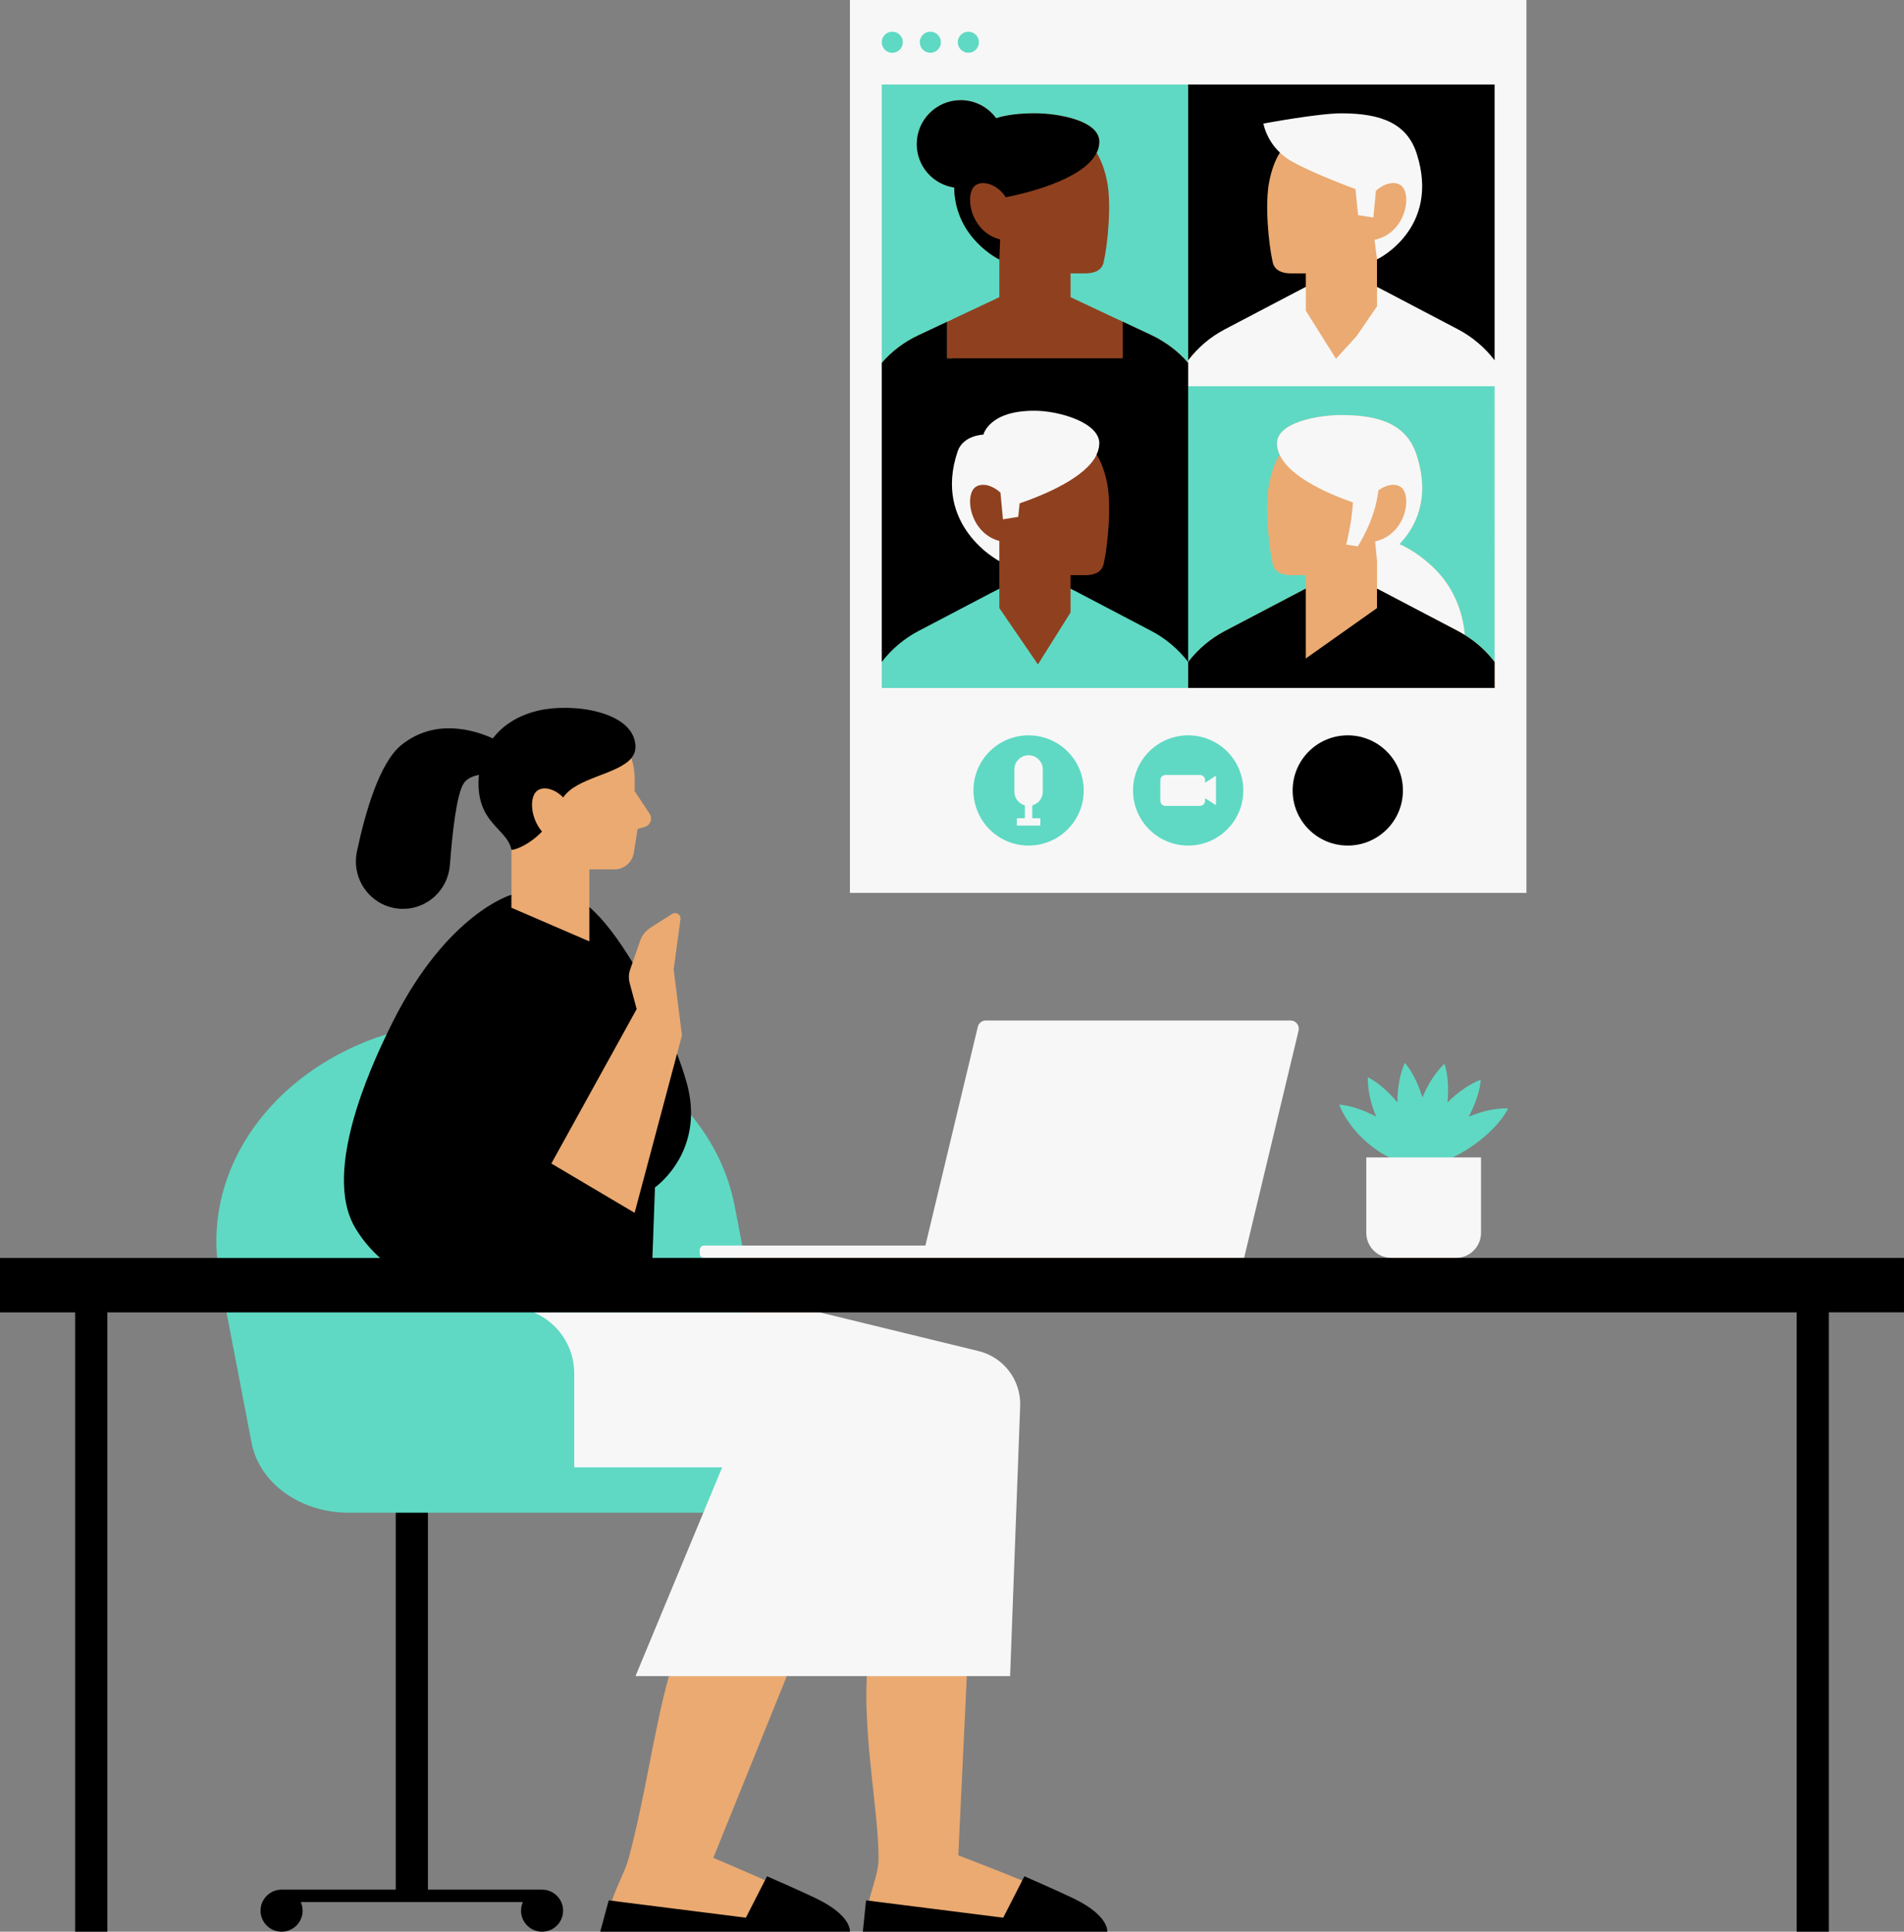 <?xml version="1.0" encoding="UTF-8" standalone="no"?>
<svg
   width="425.932"
   zoomAndPan="magnify"
   viewBox="0 0 319.449 324"
   height="432"
   preserveAspectRatio="xMidYMid"
   version="1.0"
   id="svg26"
   xmlns="http://www.w3.org/2000/svg"
   xmlns:svg="http://www.w3.org/2000/svg">
  <rect x="0" y="0" width="319.449" height="324" fill="#808080" stroke="none"/>
  <defs
     id="defs11">
    <clipPath
       id="7720d2d44f">
      <path
         d="m 1040,279.121 h 319 V 603 h -319 z m 0,0"
         clip-rule="nonzero"
         id="path1" />
    </clipPath>
    <clipPath
       id="0d36c9d91f">
      <path
         d="m 1129,279.121 h 167 V 561 h -167 z m 0,0"
         clip-rule="nonzero"
         id="path2" />
    </clipPath>
    <clipPath
       id="2ba8362e67">
      <path
         d="m 1039.711,293 h 319.5 v 310.121 h -319.5 z m 0,0"
         clip-rule="nonzero"
         id="path3" />
    </clipPath>
  </defs>
  <g
     clip-path="url(#7720d2d44f)"
     id="g12"
     transform="translate(-1039.75,-279.121)">
    <path
       fill="#ebaa71"
       d="m 1358.875,490.434 v 8.48 h -12.609 v 103.883 h -4.75 V 498.914 h -164.238 l -0.078,0.637 26.648,6.496 c 4.066,0.988 6.902,4.738 6.742,8.918 l -1.68,44.969 h -7.258 l -0.016,0.32 h 0.324 l -1.43,30.059 c 0,0 6.473,2.473 10.723,4.227 l -0.148,0.289 c 0.01,0.004 0.016,0.008 0.023,0.012 l 0.277,0.113 0.363,-0.707 c 1.152,0.504 5.598,2.445 7.926,3.57 4.609,2.223 5.367,4.254 5.484,4.98 h -40.305 l 0.473,-4.57 0.449,0.059 0.07,-0.277 c 0,-0.012 0.01,-0.023 0.012,-0.039 l -0.324,-0.039 c 0.731,-2.824 1.598,-4.953 1.598,-7.098 0,-7.898 -2.488,-19.582 -1.98,-30.574 h 0.324 l 0.012,-0.324 h -13.969 l -0.129,0.324 h 0.348 l -12.328,30.469 c 0,0 5.008,2.129 8.68,3.758 l -0.148,0.289 c 0,0.004 0.012,0.008 0.016,0.008 l 0.281,0.125 0.336,-0.66 c 1.156,0.504 5.598,2.445 7.926,3.57 4.609,2.223 5.367,4.254 5.484,4.98 h -41.121 l 1.238,-4.574 0.519,0.066 0.086,-0.254 c 0.01,-0.019 0.016,-0.039 0.023,-0.062 l -0.332,-0.039 c 1.008,-2.98 2.23,-4.961 2.805,-7.102 2.844,-10.621 4.25,-21.59 6.754,-30.574 h 0.336 l 0.09,-0.324 h -5.539 l 11.383,-27.414 h -47.023 v 63.875 c 0,0 19.422,0 19.426,0 1.82,0 3.258,1.438 3.258,3.199 0,1.77 -1.438,3.203 -3.207,3.203 -1.766,0 -3.203,-1.438 -3.203,-3.203 0,-0.453 0.098,-0.898 0.285,-1.316 l 0.207,-0.457 h -38.281 l 0.207,0.457 c 0.191,0.418 0.285,0.863 0.285,1.316 0,1.77 -1.438,3.203 -3.203,3.203 -1.766,0 -3.203,-1.438 -3.203,-3.203 0,-1.766 1.438,-3.199 3.203,-3.199 h 19.477 v -63.875 h -8.266 c -7.957,0 -14.656,-4.812 -15.93,-11.441 l -4.258,-22.164 h -20.586 v 103.883 h -4.75 V 498.914 h -12.609 v -8.48 h 36.461 l -0.031,-0.352 c -1.457,-16.238 10.148,-31.531 28.223,-37.191 l 0.137,-0.043 0.059,-0.125 c 0.387,-0.797 0.766,-1.562 1.133,-2.293 8.699,-17.172 18.84,-20.68 19.48,-20.887 h 0.019 v -7.922 c 0.01,0.043 0.129,0.047 0.324,0.008 v -0.043 l -0.01,-0.031 c -0.305,-1.43 -1.246,-2.438 -2.242,-3.508 -1.68,-1.801 -3.586,-3.84 -3.227,-8.652 l 0.031,-0.277 0.039,-0.43 -0.426,0.082 c -1.293,0.254 -2.215,0.762 -2.734,1.512 -1.016,1.469 -1.824,6.141 -2.402,13.891 -0.297,3.965 -3.609,7.066 -7.551,7.066 -2.277,0 -4.414,-1.02 -5.859,-2.801 -1.465,-1.809 -2.031,-4.156 -1.547,-6.438 1.363,-6.453 3.742,-14.758 7.324,-17.652 2.254,-1.82 4.883,-2.746 7.816,-2.746 2.898,0 5.523,0.906 7.211,1.664 l 0.234,0.105 0.156,-0.203 c 1.707,-2.242 4.301,-3.816 7.496,-4.551 1.262,-0.293 2.746,-0.445 4.297,-0.445 5.488,0 11.188,1.824 11.547,5.91 0.066,0.746 -0.133,1.395 -0.609,1.98 l -0.109,0.141 0.055,0.168 c 0.019,0.055 0.031,0.109 0.051,0.168 0.086,-0.09 0.18,-0.176 0.258,-0.273 0.355,1.074 0.555,2.219 0.555,3.414 v 2.145 l 2.5,3.766 c 0.551,0.832 0.137,1.961 -0.824,2.234 l -1.188,0.34 -0.629,3.984 c -0.25,1.609 -1.641,2.797 -3.273,2.797 h -4.191 v 6.75 c 2.102,1.852 4.508,4.961 6.977,9.035 l 0.141,0.23 0.137,-0.398 1.262,-3.637 c 0.316,-0.91 0.93,-1.688 1.746,-2.207 l 3.625,-2.309 c 0.633,-0.402 1.453,0.074 1.414,0.824 l -1.156,8.496 1.391,11.051 -0.824,3.094 -0.148,0.543 c 0.59,1.578 1.078,3.035 1.438,4.324 0.516,1.824 0.762,3.633 0.734,5.375 v 0.117 l 0.078,0.094 c 3.758,4.551 6.199,9.645 7.254,15.141 l 1.324,6.891 h 31.25 l 8.859,-36.941 c 0.113,-0.477 0.535,-0.809 1.023,-0.809 h 51.133 c 0.324,0 0.629,0.145 0.828,0.398 0.203,0.258 0.273,0.586 0.199,0.902 l -9.238,38.523 h 25.117 v -0.648 c -2.141,-0.008 -3.883,-1.75 -3.883,-3.891 V 473.574 h 3.547 L 1273,472.961 c -3.438,-1.688 -6.609,-4.926 -8.051,-8.184 1.559,0.191 3.543,0.875 5.543,1.918 l 0.805,0.418 -0.355,-0.832 c -0.848,-1.992 -1.328,-4.078 -1.371,-5.934 1.371,0.77 2.941,2.16 4.391,3.891 l 0.578,0.695 -0.01,-0.906 c -0.02,-2.164 0.336,-4.273 1.008,-6.008 0.969,1.238 1.887,3.125 2.562,5.281 l 0.27,0.863 0.34,-0.84 c 0.812,-2.008 1.949,-3.824 3.231,-5.168 0.422,1.512 0.547,3.605 0.348,5.852 l -0.082,0.906 0.637,-0.648 c 1.52,-1.547 3.262,-2.785 4.965,-3.539 -0.191,1.562 -0.875,3.547 -1.922,5.543 l -0.418,0.801 0.832,-0.352 c 1.988,-0.844 4.086,-1.328 5.941,-1.371 -1.527,2.723 -5.254,5.922 -8.93,7.609 l 0.137,0.617 h 4.461 v 12.32 c 0,2.141 -1.742,3.887 -3.883,3.891 v 0.648 z m -63.348,-210.988 h -112.855 v 149.113 h 112.855 z m 0,0"
       fill-opacity="1"
       fill-rule="nonzero"
       id="path12" />
  </g>
  <path
     fill="#8f411f"
     d="M 194.68,24.73 V 113.074 H 159.832 V 60.102 h -0.926 v -6.137 c 0.312,-0.145 0.621,-0.289 0.926,-0.434 v -28.801 z m 0,0"
     fill-opacity="1"
     fill-rule="nonzero"
     id="path13" />
  <path
     fill="#5fd9c3"
     d="m 122.609,208.914 9.773,43.051 c 0,0 -4.484,-0.199 -13.434,-0.512 l -0.941,2.266 H 71.797 l -0.992,3.375 h -3.727 l -0.68,-3.375 h -7.941 c -8.07,0 -14.949,-4.953 -16.246,-11.703 l -4.207,-21.898 2.566,-6.527 -4.141,-2.602 c -1.508,-16.816 10.602,-31.941 28.453,-37.527 1.223,0.445 4.215,1.82 4.215,1.82 l 18.973,20.738 18.555,9.719 7.383,-20.52 1.93,1.781 c 3.672,4.445 6.238,9.629 7.324,15.285 l 1.274,6.629 z M 169.129,2.484 h -24.465 v 8.207 h 24.465 z m -15.031,53.742 c 6.137,-2.887 13.57,-6.379 13.57,-6.379 v -6.328 c 0,0 -7.441,-3.555 -7.57,-12.059 -3.559,-0.527 -6.289,-3.586 -6.289,-7.285 0,-4.074 3.305,-7.375 7.379,-7.375 2.441,0 4.598,1.191 5.941,3.016 1.812,-0.566 3.984,-0.812 6.516,-0.812 3.914,0 10.926,1.223 10.801,4.863 -0.02,0.625 -0.18,1.215 -0.457,1.77 0.805,1.285 1.371,2.883 1.754,4.773 0.758,3.734 0.148,10.348 -0.57,13.57 -0.363,1.613 -1.98,1.875 -3.074,1.875 h -2.481 v 3.992 c 0.012,0.008 3.231,1.52 7.176,3.375 0.519,0.242 1.051,0.492 1.59,0.742 1.59,0.75 3.242,1.523 4.809,2.262 2.438,1.145 4.523,2.742 6.16,4.652 v -50.188 L 144,12.473 l 3.938,48.406 c 1.633,-1.91 3.719,-3.508 6.16,-4.652 z m 94.328,124.875 c -1.895,0.738 -3.863,2.086 -5.562,3.816 0.223,-2.52 0.047,-4.895 -0.523,-6.492 -1.469,1.406 -2.773,3.41 -3.68,5.656 -0.758,-2.418 -1.832,-4.539 -2.969,-5.797 -0.816,1.855 -1.254,4.203 -1.234,6.625 -1.625,-1.941 -3.43,-3.488 -4.961,-4.219 -0.047,2.031 0.449,4.367 1.398,6.598 -2.246,-1.176 -4.508,-1.914 -6.203,-2 1.309,3.359 4.555,6.949 8.414,8.844 l 5.754,9.34 4.84,-9.34 c 4.109,-1.891 8.024,-5.496 9.328,-8.23 -2.035,-0.047 -4.371,0.449 -6.601,1.395 1.172,-2.242 1.914,-4.5 2,-6.195 z M 253.75,62.047 v 54.918 l -2.988,-5.93 c -1.367,-1.785 -3.059,-3.324 -5.008,-4.531 -0.176,-2.473 -1.152,-7.535 -5.512,-11.551 -2.027,-1.863 -3.879,-3 -5.449,-3.684 2.617,-2.727 5.25,-7.516 2.914,-14.852 -1.598,-5.02 -5.828,-6.801 -12.648,-6.801 -3.914,0 -10.93,1.223 -10.805,4.859 0.023,0.621 0.18,1.223 0.441,1.797 -0.797,1.281 -1.359,2.871 -1.738,4.746 -0.758,3.738 -0.148,10.352 0.574,13.574 0.359,1.613 1.976,1.875 3.07,1.875 h 2.48 v 2.254 c 0,0 -7.434,3.898 -13.574,7.117 -2.438,1.281 -4.523,3.066 -6.156,5.195 v 4.359 h -1.207 v 3.328 h 14.645 v 26.105 h -57.062 v -25.434 H 144.664 V 96.875 h 22.191 v 2.27 c 0.516,-0.27 0.812,-0.422 0.812,-0.422 v 3.27 l 6.473,9.449 5.477,-8.719 v -4 c 0,0 0.254,0.133 0.695,0.363 v -2.211 h 17.664 l -3.297,-34.02 z m -54.418,48.965 c -0.035,-0.043 -0.105,-0.137 -0.133,-0.176 0.016,0.023 0.059,0.082 0.133,0.176 z m 0,0"
     fill-opacity="1"
     fill-rule="nonzero"
     id="path14" />
  <g
     clip-path="url(#0d36c9d91f)"
     id="g15"
     transform="translate(-1039.75,-279.121)">
    <path
       fill="#f7f7f7"
       d="m 1182.348,279.121 v 149.762 h 113.504 V 279.121 Z m 70.191,25.109 1.668,0.203 c 0.094,0.094 0.184,0.188 0.281,0.281 0.562,0.539 1.23,1.055 2.039,1.504 3.043,1.695 7.848,3.574 10.641,4.617 l 0.438,4.363 2.566,0.414 0.422,-4.48 c 1.246,-1.168 2.965,-1.695 4.101,-0.992 2.066,1.27 1.047,8.102 -4.332,9.203 l 0.418,3.289 v 0.008 c 0,0 0.281,-0.137 0.727,-0.41 l 0.176,5.473 c -0.57,-0.297 -0.898,-0.473 -0.902,-0.473 V 330.5 l -3.41,4.977 -3.473,3.82 -5.066,-8.066 v -4 c 0,0 -0.582,0.305 -1.559,0.816 l 0.399,-1.785 c 0,0 -5.672,2.754 -7.617,-1.297 -1.945,-4.047 2.484,-20.734 2.484,-20.734 z m -50.316,-19.793 c 0.977,0 1.77,0.793 1.77,1.77 0,0.977 -0.793,1.77 -1.77,1.77 -0.977,0 -1.77,-0.793 -1.77,-1.77 0,-0.977 0.793,-1.77 1.77,-1.77 z m -6.383,0 c 0.977,0 1.77,0.793 1.77,1.77 0,0.977 -0.793,1.77 -1.77,1.77 -0.977,0 -1.77,-0.793 -1.77,-1.77 0,-0.977 0.793,-1.77 1.77,-1.77 z m -6.383,0 c 0.977,0 1.77,0.793 1.77,1.77 0,0.977 -0.793,1.77 -1.77,1.77 -0.977,0 -1.77,-0.793 -1.77,-1.77 0,-0.977 0.793,-1.77 1.77,-1.77 z m 22.867,136.508 c -5.109,0 -9.25,-4.137 -9.25,-9.246 0,-5.105 4.141,-9.242 9.25,-9.242 5.109,0 9.254,4.137 9.254,9.242 0,5.109 -4.144,9.246 -9.254,9.246 z m 26.777,0 c -5.109,0 -9.254,-4.137 -9.254,-9.246 0,-5.105 4.144,-9.242 9.254,-9.242 5.109,0 9.25,4.137 9.25,9.242 0,5.109 -4.141,9.246 -9.25,9.246 z m 51.41,-30.789 v 4.359 h -102.824 v -4.359 c 0,0 0.93,-4.766 5.871,-8.488 4.941,-3.727 12.074,-5.023 12.074,-5.023 v -4.582 c 1.039,0.797 1.785,1.191 1.785,1.191 v -3.398 c -5.012,-1.355 -5.926,-7.867 -3.914,-9.105 1.137,-0.699 2.856,-0.172 4.102,0.996 l 0.422,4.48 2.567,-0.414 0.227,-2.262 c 4.227,-1.457 11.102,-4.336 12.922,-8.172 0.27,-0.57 0.43,-1.16 0.453,-1.766 l 12.242,-1.594 v -6.641 h -39.789 v -9.719 l -8.961,4.863 v -47.23 h 52.641 v 44.812 c -0.434,0.461 -0.844,0.938 -1.226,1.438 v 4.363 h 51.41 z m -32.887,61.828 -9.141,38.125 h -90.606 c -0.402,0.004 -0.727,-0.32 -0.727,-0.723 v -0.625 c 0,-0.398 0.324,-0.727 0.727,-0.727 h 37.133 l 8.797,-36.691 c 0.148,-0.621 0.703,-1.059 1.34,-1.059 h 51.133 c 0.891,0 1.551,0.832 1.344,1.699 z m -46.711,62.992 -1.691,45.277 h -62.848 l 11.383,-27.414 3.16,-7.609 h -24.82 v -15.754 c 0,-4.605 -2.805,-8.555 -6.801,-10.238 h 47.98 l 26.645,6.492 c 4.234,1.031 7.156,4.895 6.992,9.246 z m 72.535,-41.723 h 4.785 v 12.641 c 0,2.324 -1.883,4.211 -4.207,4.215 0,0 -0.01,0.004 -0.012,0.004 h -10.812 c 0,0 -0.01,-0.004 -0.012,-0.004 -2.324,-0.008 -4.207,-1.891 -4.207,-4.215 v -12.641 z m -41.512,-62.848 1.832,-1.18 v 4.949 l -1.832,-1.18 v 0.43 c 0,0.48 -0.387,0.867 -0.863,0.867 h -5.777 c -0.48,0 -0.867,-0.387 -0.867,-0.867 v -3.453 c 0,-0.477 0.387,-0.867 0.867,-0.867 h 5.777 c 0.477,0 0.863,0.391 0.863,0.867 z m 12.508,-55.012 c -0.262,-0.574 -0.418,-1.176 -0.441,-1.797 -0.125,-3.637 6.891,-4.859 10.805,-4.859 6.82,0 11.051,1.781 12.648,6.801 2.336,7.336 -0.297,12.125 -2.914,14.852 1.57,0.684 3.422,1.82 5.449,3.684 4.359,4.016 5.336,9.078 5.512,11.551 -0.375,-0.23 -0.758,-0.457 -1.148,-0.664 -6.137,-3.215 -13.559,-7.109 -13.574,-7.117 v -4.598 l -0.309,-3.316 c 5.281,-1.168 6.277,-7.914 4.223,-9.18 -1.012,-0.621 -2.484,-0.273 -3.676,0.629 -0.609,5.168 -3.477,9.375 -3.477,9.375 l -1.934,-0.293 c 0,0 0.898,-3.309 1.141,-7.066 -4.004,-1.395 -10.547,-4.188 -12.305,-8 z m -39.734,52.785 v 3.734 c 0,1.102 -0.75,2.016 -1.762,2.293 v 2.156 h 1.348 v 1.242 h -3.945 v -1.242 h 1.351 v -2.156 c -1.016,-0.273 -1.766,-1.191 -1.766,-2.293 v -3.734 c 0,-1.316 1.07,-2.383 2.387,-2.383 1.316,0 2.387,1.066 2.387,2.383 z m 0,0"
       fill-opacity="1"
       fill-rule="nonzero"
       id="path15" />
  </g>
  <g
     clip-path="url(#2ba8362e67)"
     id="g16"
     transform="translate(-1039.75,-279.121)">
    <path
       fill="#000000"
       d="m 1225.52,603.121 h -41.004 l 0.539,-5.258 0.496,0.062 22.516,2.844 3.188,-6.23 0.363,-0.711 c 0,0 5.504,2.387 8.215,3.695 6.086,2.934 5.688,5.598 5.688,5.598 z m -48.859,-5.598 c -2.715,-1.309 -8.219,-3.695 -8.219,-3.695 l -0.336,0.656 -3.215,6.285 -22.473,-2.836 -0.539,-0.07 -1.422,5.258 h 41.887 c 0,0 0.402,-2.664 -5.684,-5.598 z m 79.965,-185.824 c 0,5.109 4.141,9.246 9.25,9.246 5.109,0 9.254,-4.137 9.254,-9.246 0,-5.105 -4.141,-9.242 -9.254,-9.242 -5.109,0 -9.25,4.137 -9.25,9.242 z m -125.926,184.367 c -0.02,0 -0.039,0.004 -0.059,0.004 v -0.004 h -19.094 v -63.227 h -5.399 v 63.227 h -19.098 v 0.004 c -0.019,0 -0.039,-0.004 -0.059,-0.004 -1.949,0 -3.527,1.582 -3.527,3.527 0,1.949 1.582,3.527 3.527,3.527 1.949,0 3.531,-1.578 3.531,-3.527 0,-0.52 -0.117,-1.008 -0.316,-1.453 h 37.277 c -0.199,0.445 -0.316,0.934 -0.316,1.453 0,1.949 1.582,3.527 3.531,3.527 1.949,0 3.527,-1.578 3.527,-3.527 0,-1.945 -1.578,-3.527 -3.527,-3.527 z M 1107.363,431.562 c 4.125,0 7.562,-3.207 7.871,-7.367 0.402,-5.359 1.129,-11.969 2.348,-13.73 0.535,-0.773 1.496,-1.176 2.531,-1.379 -0.012,0.094 -0.027,0.188 -0.035,0.281 -0.586,7.824 4.699,8.59 5.477,12.254 0.047,0.207 2.637,-0.445 5.133,-3.02 -2.051,-2.418 -2.141,-6.047 -0.703,-6.93 1.188,-0.73 3.031,-0.094 4.258,1.215 2.191,-3.352 9.203,-3.859 11.438,-6.621 0.492,-0.609 0.758,-1.328 0.68,-2.215 -0.504,-5.684 -10.609,-7.055 -16.238,-5.754 -3.418,0.789 -5.988,2.449 -7.684,4.672 -3.285,-1.477 -9.785,-3.387 -15.363,1.125 -3.621,2.93 -6.023,11.148 -7.438,17.836 -1.051,4.961 2.703,9.633 7.727,9.633 z m 176.664,58.547 c 0,0 -0.01,0.004 -0.012,0.004 h -10.812 c 0,0 -0.01,-0.004 -0.012,-0.004 h -123.981 l 0.43,-11.832 c 0,0 5.91,-4.094 6.047,-12.156 0.027,-1.656 -0.184,-3.477 -0.746,-5.469 -0.406,-1.445 -0.953,-3.062 -1.602,-4.777 l -7.113,26.672 -13.969,-8.273 14.312,-25.902 -1.172,-4.359 c -0.203,-0.75 -0.176,-1.539 0.078,-2.273 l 0.406,-1.176 c -2.375,-3.922 -4.906,-7.312 -7.254,-9.305 v 5.758 l -13.074,-5.648 v -2.148 l -0.078,0.004 c 0,0 -10.586,3.051 -19.711,21.062 -0.371,0.73 -0.75,1.5 -1.133,2.297 -4.742,9.848 -10.148,24.461 -5.234,32.566 1.199,1.98 2.617,3.613 4.129,4.965 H 1039.75 v 9.125 h 12.609 v 103.883 h 5.398 v -103.883 h 283.434 v 103.883 h 5.398 V 499.238 h 12.609 v -9.129 z m -90.18,-105.148 c 6.137,-3.219 13.57,-7.117 13.57,-7.117 v -4.59 c 0,0 -11.258,-5.906 -6.988,-18.441 0.93,-2.715 4.316,-2.793 4.316,-2.793 0,0 0.93,-4.066 8.648,-4.004 3.914,0 10.926,1.945 10.801,5.582 -0.02,0.613 -0.18,1.207 -0.453,1.781 0.805,1.281 1.371,2.879 1.75,4.762 0.758,3.738 0.148,10.352 -0.57,13.574 -0.363,1.613 -1.98,1.875 -3.074,1.875 h -2.481 v 2.254 c 0.016,0.008 7.441,3.902 13.574,7.117 2.438,1.281 4.523,3.066 6.16,5.195 V 340 c -1.637,-1.91 -3.723,-3.508 -6.16,-4.652 -1.566,-0.738 -3.219,-1.512 -4.809,-2.262 v 6.137 h -29.477 v -6.137 c -1.59,0.75 -3.242,1.523 -4.809,2.262 -2.441,1.145 -4.527,2.742 -6.16,4.652 v 50.156 c 1.633,-2.129 3.719,-3.914 6.16,-5.195 z m 45.254,9.555 h 51.41 v -4.359 c -1.367,-1.785 -3.059,-3.324 -5.008,-4.531 -0.375,-0.23 -0.758,-0.457 -1.148,-0.664 -6.137,-3.215 -13.559,-7.109 -13.574,-7.117 v 3.27 l -11.949,8.453 v -11.727 c 0,0 -7.434,3.902 -13.574,7.121 -2.438,1.281 -4.523,3.066 -6.156,5.195 z m -39.254,-83.934 c 0.129,8.504 7.57,12.059 7.57,12.059 l 0.137,-3.363 c -5.129,-1.277 -6.082,-7.891 -4.051,-9.137 1.445,-0.891 3.836,0.199 4.992,2.074 2.707,-0.531 12.945,-2.805 15.242,-7.457 0.277,-0.555 0.438,-1.145 0.457,-1.77 0.125,-3.641 -6.887,-4.863 -10.801,-4.863 -2.531,0 -4.703,0.246 -6.516,0.812 -1.344,-1.824 -3.5,-3.016 -5.941,-3.016 -4.074,0 -7.379,3.301 -7.379,7.375 0,3.699 2.731,6.758 6.289,7.285 z m 45.41,23.77 c 6.141,-3.223 13.574,-7.121 13.574,-7.121 v -2.254 h -2.48 c -1.094,0 -2.711,-0.262 -3.07,-1.875 -0.723,-3.223 -1.332,-9.836 -0.574,-13.57 0.387,-1.91 0.961,-3.523 1.781,-4.816 -2.34,-2.23 -2.766,-4.867 -2.766,-4.867 0,0 9.172,-1.719 13.086,-1.719 6.82,0 11.051,1.777 12.648,6.797 4.02,12.617 -6.676,17.715 -6.676,17.715 v -0.008 4.598 c 0.016,0.008 7.438,3.902 13.574,7.121 2.438,1.277 4.523,3.062 6.156,5.195 v -46.254 h -51.41 v 46.25 c 1.633,-2.129 3.719,-3.914 6.156,-5.191 z m -37.84,-5.383 z m 0,0"
       fill-opacity="1"
       fill-rule="nonzero"
       id="path16" />
  </g>
</svg>
